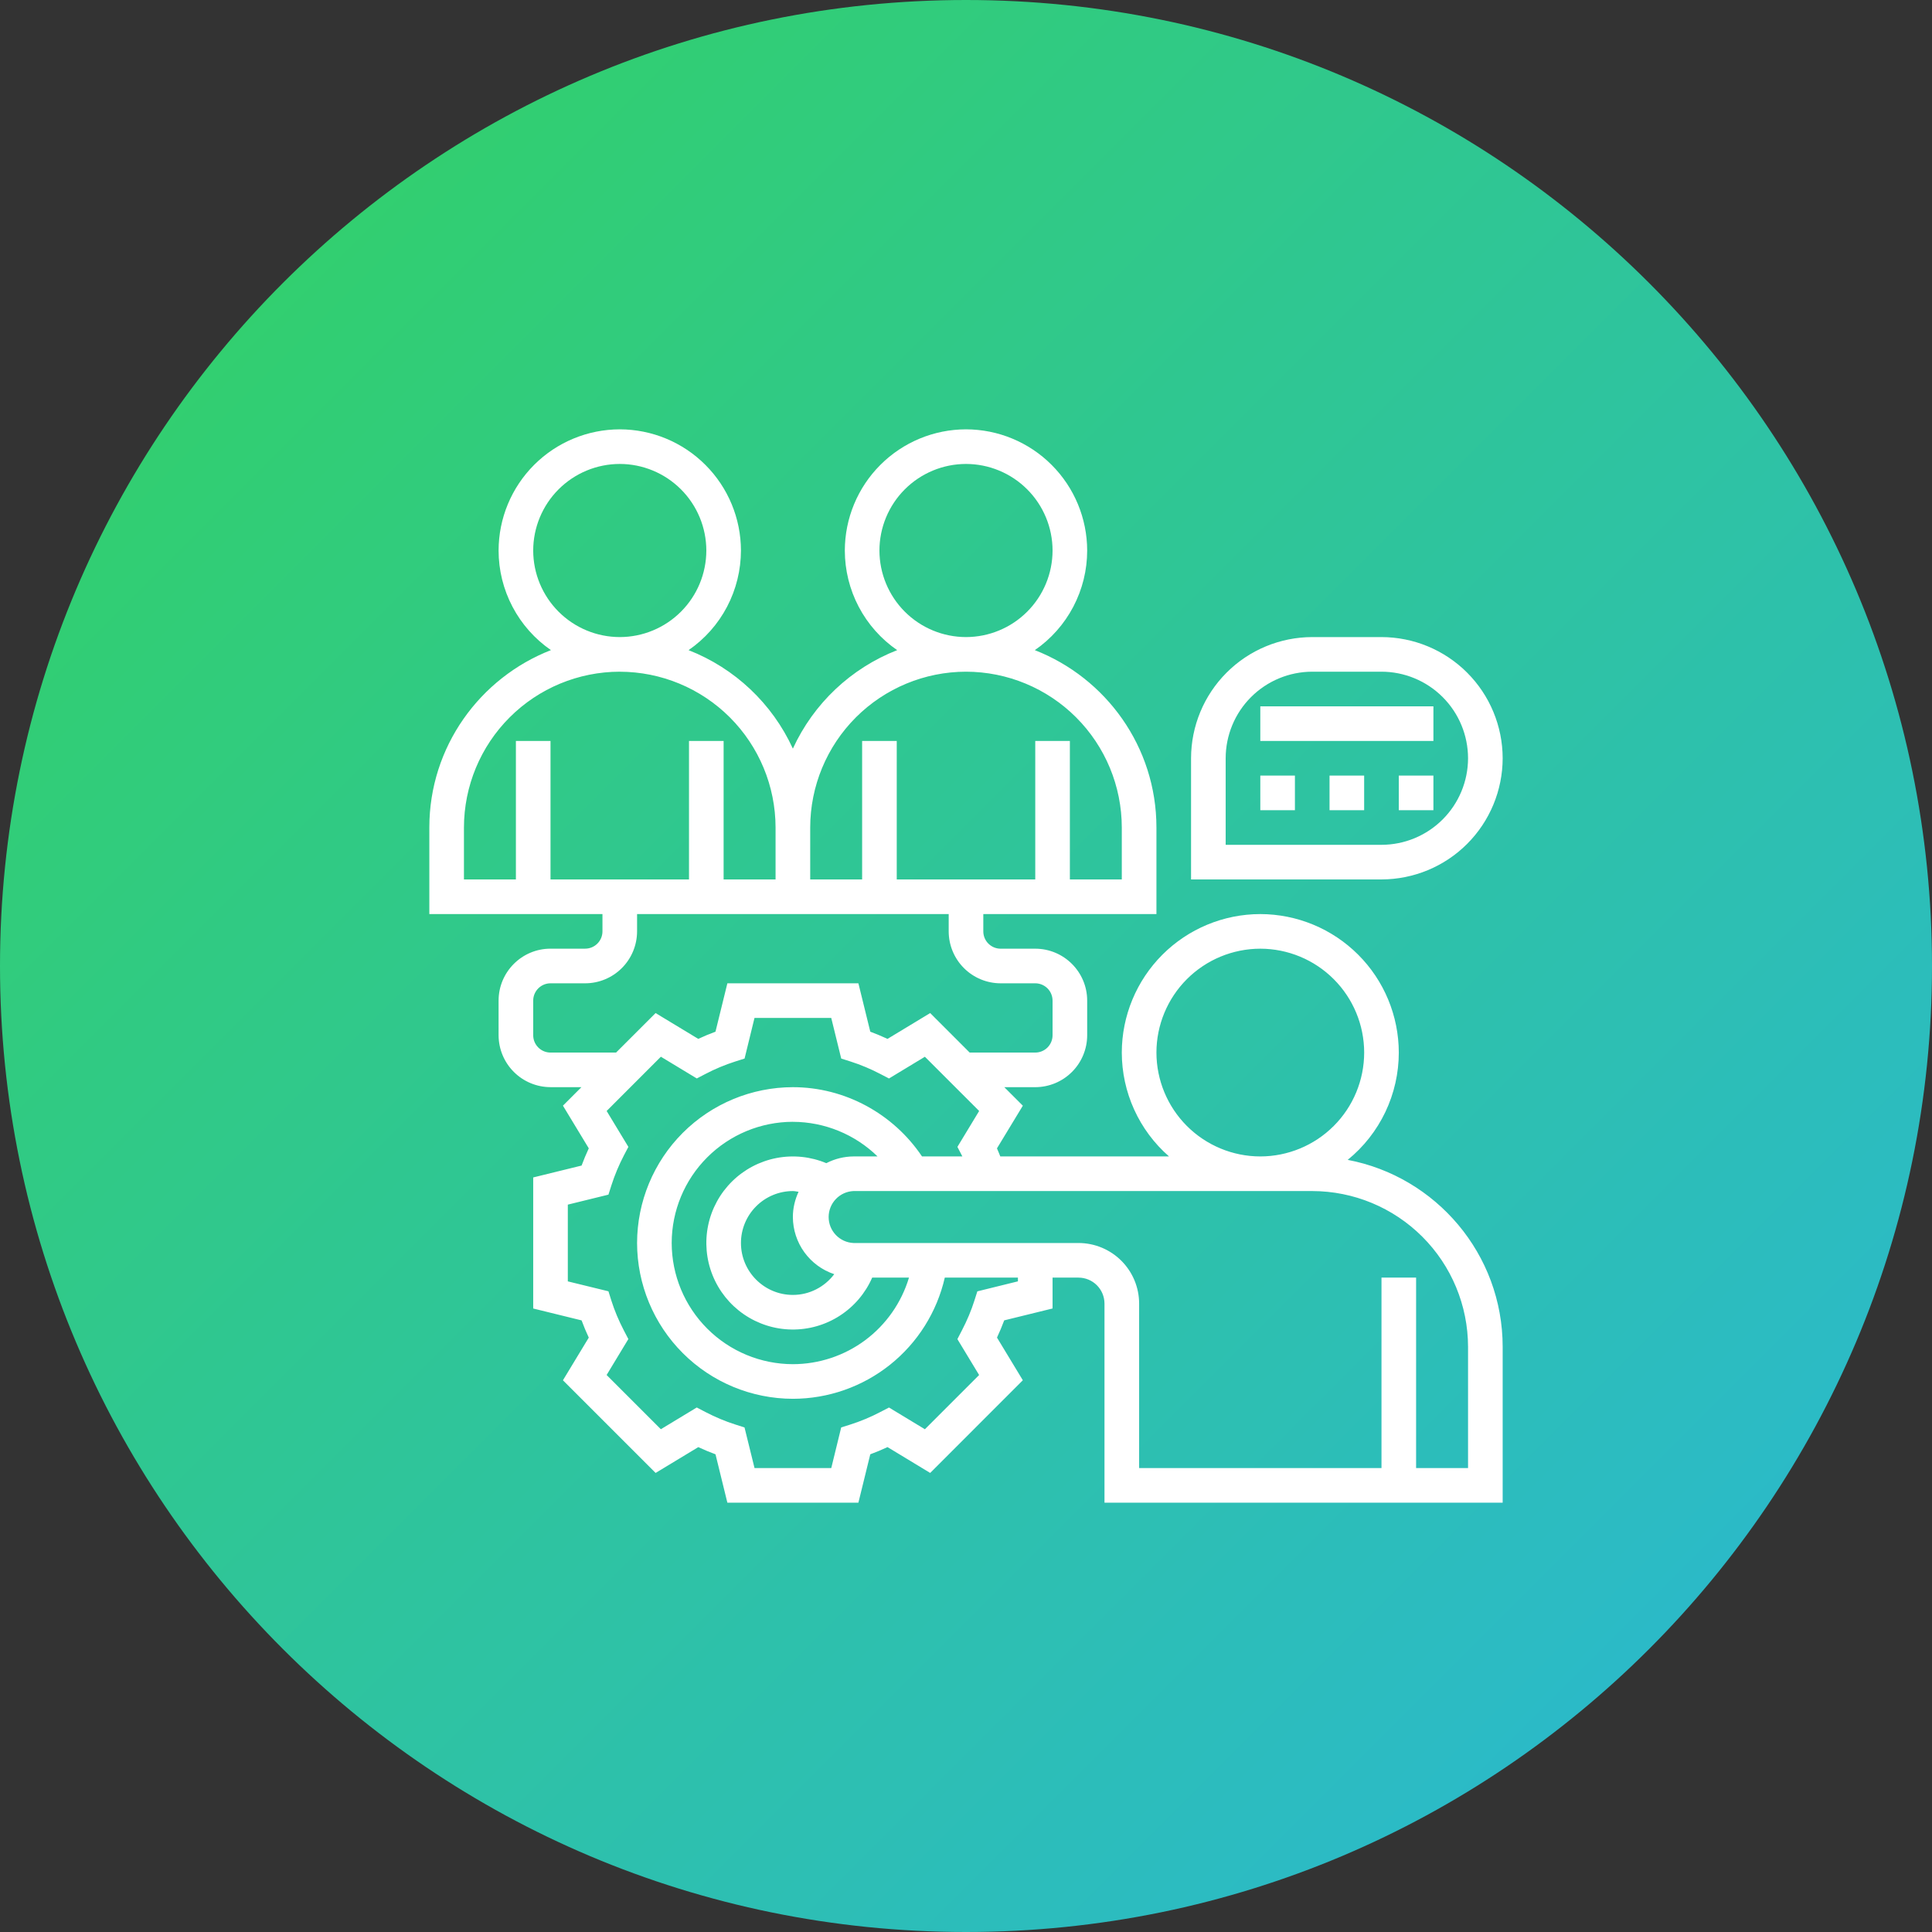 <svg width="72" height="72" viewBox="0 0 72 72" fill="none" xmlns="http://www.w3.org/2000/svg">
<rect x="0" y="0" width="72" height="72" fill="#333333" stroke="none"/>
<path d="M36 72C55.882 72 72 55.882 72 36C72 16.118 55.882 0 36 0C16.118 0 0 16.118 0 36C0 55.882 16.118 72 36 72Z" fill="url(#paint0_linear_1_3301)"/>
<path d="M36 16C37.197 16.002 38.345 16.478 39.191 17.325C40.038 18.171 40.514 19.319 40.516 20.516C40.516 21.247 40.338 21.966 39.998 22.613C39.658 23.26 39.166 23.814 38.565 24.229C41.212 25.26 43.097 27.83 43.097 30.839V34.065H36.645V34.71C36.645 35.066 36.935 35.355 37.29 35.355H38.58C39.648 35.355 40.516 36.223 40.516 37.29V38.58C40.516 39.093 40.312 39.585 39.949 39.948C39.586 40.311 39.094 40.515 38.581 40.516H37.428L38.118 41.206L37.154 42.796C37.201 42.896 37.235 42.996 37.278 43.096H43.565C43.013 42.614 42.571 42.019 42.267 41.351C41.964 40.684 41.807 39.959 41.806 39.226C41.808 37.858 42.352 36.546 43.32 35.578C44.288 34.611 45.599 34.066 46.968 34.065C48.336 34.067 49.648 34.611 50.615 35.578C51.583 36.545 52.127 37.857 52.129 39.225C52.129 39.991 51.958 40.748 51.629 41.44C51.299 42.132 50.82 42.742 50.225 43.225C53.508 43.846 56 46.732 56 50.194V56H41.161V48.58C41.16 48.324 41.058 48.078 40.877 47.897C40.696 47.716 40.45 47.614 40.194 47.613H39.226V48.763L37.424 49.206C37.344 49.421 37.254 49.636 37.155 49.848L38.118 51.438L34.665 54.892L33.075 53.929C32.861 54.029 32.647 54.119 32.433 54.197L31.99 56H27.107L26.665 54.198C26.447 54.117 26.233 54.028 26.023 53.93L24.433 54.892L20.979 51.439L21.942 49.849C21.844 49.639 21.755 49.425 21.674 49.207L19.871 48.764V43.88L21.674 43.437C21.753 43.223 21.843 43.009 21.942 42.795L20.979 41.205L21.669 40.515H20.516C20.003 40.514 19.511 40.31 19.149 39.947C18.786 39.585 18.582 39.093 18.581 38.58V37.29C18.581 36.222 19.449 35.354 20.516 35.354H21.806C21.891 35.354 21.975 35.337 22.053 35.305C22.131 35.273 22.203 35.225 22.263 35.165C22.323 35.105 22.37 35.034 22.403 34.956C22.435 34.878 22.452 34.794 22.452 34.709V34.064H16V30.838C16 27.829 17.885 25.259 20.532 24.228C19.931 23.813 19.439 23.259 19.099 22.612C18.759 21.965 18.581 21.246 18.581 20.515C18.583 19.318 19.059 18.171 19.906 17.324C20.752 16.478 21.9 16.002 23.097 16C24.294 16.002 25.442 16.478 26.288 17.325C27.135 18.171 27.611 19.319 27.613 20.516C27.612 21.247 27.434 21.966 27.095 22.613C26.755 23.26 26.263 23.814 25.661 24.229C27.384 24.902 28.778 26.218 29.548 27.899C30.319 26.218 31.712 24.902 33.435 24.229C32.834 23.814 32.342 23.26 32.002 22.613C31.662 21.966 31.485 21.247 31.484 20.516C31.486 19.319 31.962 18.171 32.809 17.325C33.655 16.478 34.803 16.002 36 16ZM48.903 44.387H31.806C31.557 44.398 31.322 44.505 31.149 44.686C30.977 44.866 30.881 45.106 30.881 45.355C30.881 45.604 30.977 45.844 31.149 46.024C31.322 46.205 31.557 46.312 31.806 46.323H40.194C40.793 46.324 41.367 46.562 41.79 46.985C42.213 47.408 42.452 47.982 42.452 48.581V54.71H51.484V47.613H52.774V54.71H54.71V50.194C54.708 48.654 54.096 47.178 53.007 46.09C51.919 45.001 50.443 44.389 48.903 44.387ZM30.978 37.935H28.118L27.748 39.449L27.401 39.559C27.017 39.682 26.645 39.837 26.288 40.024L25.968 40.191L24.629 39.381L22.608 41.403L23.418 42.741L23.25 43.061C23.064 43.418 22.908 43.791 22.785 44.175L22.675 44.521L21.161 44.893V47.753L22.675 48.123L22.784 48.47C22.901 48.838 23.057 49.213 23.25 49.583L23.417 49.903L22.607 51.242L24.628 53.263L25.966 52.453L26.288 52.621C26.658 52.813 27.032 52.97 27.402 53.087L27.746 53.197L28.119 54.71H30.979L31.349 53.196L31.695 53.087C32.079 52.964 32.451 52.808 32.808 52.621L33.13 52.454L34.468 53.264L36.489 51.243L35.679 49.905L35.846 49.583C36.039 49.213 36.196 48.839 36.313 48.469L36.423 48.125L37.935 47.752V47.612H35.21C34.917 48.895 34.197 50.04 33.169 50.86C32.14 51.681 30.864 52.128 29.548 52.129C28.009 52.127 26.533 51.515 25.445 50.426C24.356 49.338 23.744 47.862 23.742 46.323C23.744 44.784 24.356 43.308 25.444 42.219C26.533 41.13 28.009 40.518 29.548 40.516C31.484 40.516 33.288 41.501 34.361 43.097H35.864L35.847 43.063L35.68 42.741L36.49 41.403L34.468 39.382L33.13 40.192L32.809 40.025C32.452 39.838 32.08 39.682 31.696 39.559L31.35 39.449L30.978 37.935ZM29.548 41.806C28.351 41.808 27.203 42.284 26.356 43.131C25.509 43.978 25.033 45.126 25.032 46.323C25.034 47.52 25.51 48.668 26.357 49.514C27.203 50.361 28.351 50.837 29.548 50.839C30.52 50.838 31.466 50.524 32.246 49.943C33.025 49.361 33.596 48.544 33.875 47.613H32.504C32.25 48.196 31.829 48.69 31.294 49.034C30.76 49.379 30.135 49.557 29.5 49.547C28.864 49.538 28.245 49.34 27.721 48.98C27.197 48.62 26.792 48.113 26.555 47.523C26.318 46.933 26.262 46.286 26.391 45.663C26.521 45.041 26.832 44.471 27.285 44.025C27.738 43.579 28.313 43.277 28.937 43.156C29.562 43.036 30.208 43.102 30.794 43.348C31.107 43.186 31.454 43.1 31.806 43.097H32.704C31.86 42.273 30.728 41.81 29.548 41.807V41.806ZM29.548 44.387C29.035 44.388 28.543 44.592 28.18 44.955C27.817 45.318 27.613 45.81 27.613 46.323C27.613 47.39 28.481 48.258 29.548 48.258C30.171 48.258 30.732 47.958 31.09 47.485C30.642 47.336 30.253 47.05 29.976 46.668C29.699 46.286 29.55 45.827 29.548 45.355C29.548 45.018 29.628 44.702 29.76 44.415C29.689 44.406 29.62 44.387 29.548 44.387ZM46.968 35.355C45.942 35.356 44.958 35.764 44.232 36.49C43.507 37.215 43.098 38.199 43.097 39.225C43.098 40.251 43.506 41.235 44.231 41.961C44.957 42.687 45.941 43.096 46.967 43.097C47.993 43.096 48.978 42.688 49.704 41.962C50.43 41.237 50.838 40.252 50.839 39.226C50.838 38.2 50.43 37.216 49.704 36.49C48.978 35.764 47.994 35.356 46.968 35.355ZM35.355 34.065H23.742V34.71C23.741 35.223 23.537 35.715 23.174 36.078C22.811 36.441 22.319 36.645 21.806 36.645H20.516C20.345 36.645 20.181 36.713 20.06 36.834C19.939 36.955 19.871 37.119 19.871 37.29V38.58C19.871 38.937 20.16 39.226 20.516 39.226H22.959L24.432 37.754L26.022 38.716C26.235 38.616 26.45 38.527 26.664 38.448L27.107 36.645H31.99L32.433 38.448C32.647 38.528 32.861 38.617 33.075 38.716L34.665 37.754L36.137 39.226H38.581C38.752 39.226 38.916 39.158 39.037 39.037C39.158 38.916 39.226 38.752 39.226 38.581V37.291C39.226 37.206 39.209 37.122 39.177 37.044C39.145 36.965 39.097 36.894 39.037 36.834C38.977 36.774 38.906 36.727 38.828 36.694C38.75 36.662 38.666 36.645 38.581 36.645H37.291C36.778 36.645 36.286 36.441 35.923 36.078C35.56 35.715 35.356 35.223 35.355 34.71V34.065ZM23.097 25.032C21.557 25.034 20.081 25.646 18.993 26.735C17.904 27.823 17.292 29.299 17.29 30.839V32.774H19.226V27.613H20.516V32.774H25.677V27.613H26.967V32.774H28.903V30.84C28.901 29.3 28.289 27.825 27.201 26.736C26.112 25.647 24.637 25.035 23.097 25.033V25.032ZM36 25.032C34.461 25.034 32.985 25.646 31.896 26.735C30.808 27.824 30.196 29.299 30.194 30.839V32.774H32.129V27.613H33.419V32.774H38.581V27.613H39.871V32.774H41.806V30.84C41.805 29.3 41.193 27.824 40.104 26.735C39.016 25.646 37.54 25.034 36 25.032ZM51.484 23.742C52.681 23.744 53.829 24.22 54.675 25.067C55.522 25.913 55.998 27.061 56 28.258C55.998 29.455 55.522 30.603 54.675 31.45C53.829 32.296 52.681 32.772 51.484 32.774H44.387V28.258C44.389 27.061 44.865 25.913 45.712 25.067C46.558 24.22 47.706 23.744 48.903 23.742H51.484ZM51.484 25.032H48.904C48.049 25.033 47.228 25.373 46.623 25.978C46.018 26.582 45.678 27.403 45.677 28.258V31.484H51.484C52.339 31.483 53.159 31.143 53.764 30.538C54.369 29.933 54.709 29.113 54.71 28.258C54.709 27.403 54.369 26.583 53.764 25.978C53.159 25.373 52.339 25.033 51.484 25.032ZM48.258 28.903V30.193H46.968V28.903H48.258ZM50.838 28.903V30.193H49.548V28.903H50.838ZM53.419 28.903V30.193H52.129V28.903H53.419ZM53.419 26.323V27.613H46.968V26.323H53.419ZM23.097 17.29C22.242 17.291 21.422 17.631 20.817 18.236C20.212 18.841 19.872 19.661 19.871 20.516C19.872 21.371 20.212 22.191 20.817 22.796C21.422 23.401 22.242 23.741 23.097 23.742C23.952 23.741 24.772 23.401 25.377 22.796C25.982 22.191 26.322 21.371 26.323 20.516C26.322 19.661 25.982 18.841 25.377 18.236C24.772 17.631 23.952 17.291 23.097 17.29ZM36 17.29C35.145 17.291 34.325 17.631 33.72 18.236C33.115 18.841 32.775 19.661 32.774 20.516C32.775 21.371 33.115 22.191 33.72 22.796C34.325 23.401 35.145 23.741 36 23.742C36.855 23.741 37.675 23.401 38.28 22.796C38.885 22.191 39.225 21.371 39.226 20.516C39.225 19.661 38.885 18.841 38.28 18.236C37.675 17.631 36.855 17.291 36 17.29Z" fill="white"/>
<defs>
<linearGradient id="paint0_linear_1_3301" x1="0" y1="0" x2="71.698" y2="71.698" gradientUnits="userSpaceOnUse">
<stop stop-color="#33D35E"/>
<stop offset="1" stop-color="#2AB6D9"/>
</linearGradient>
</defs>
</svg>
